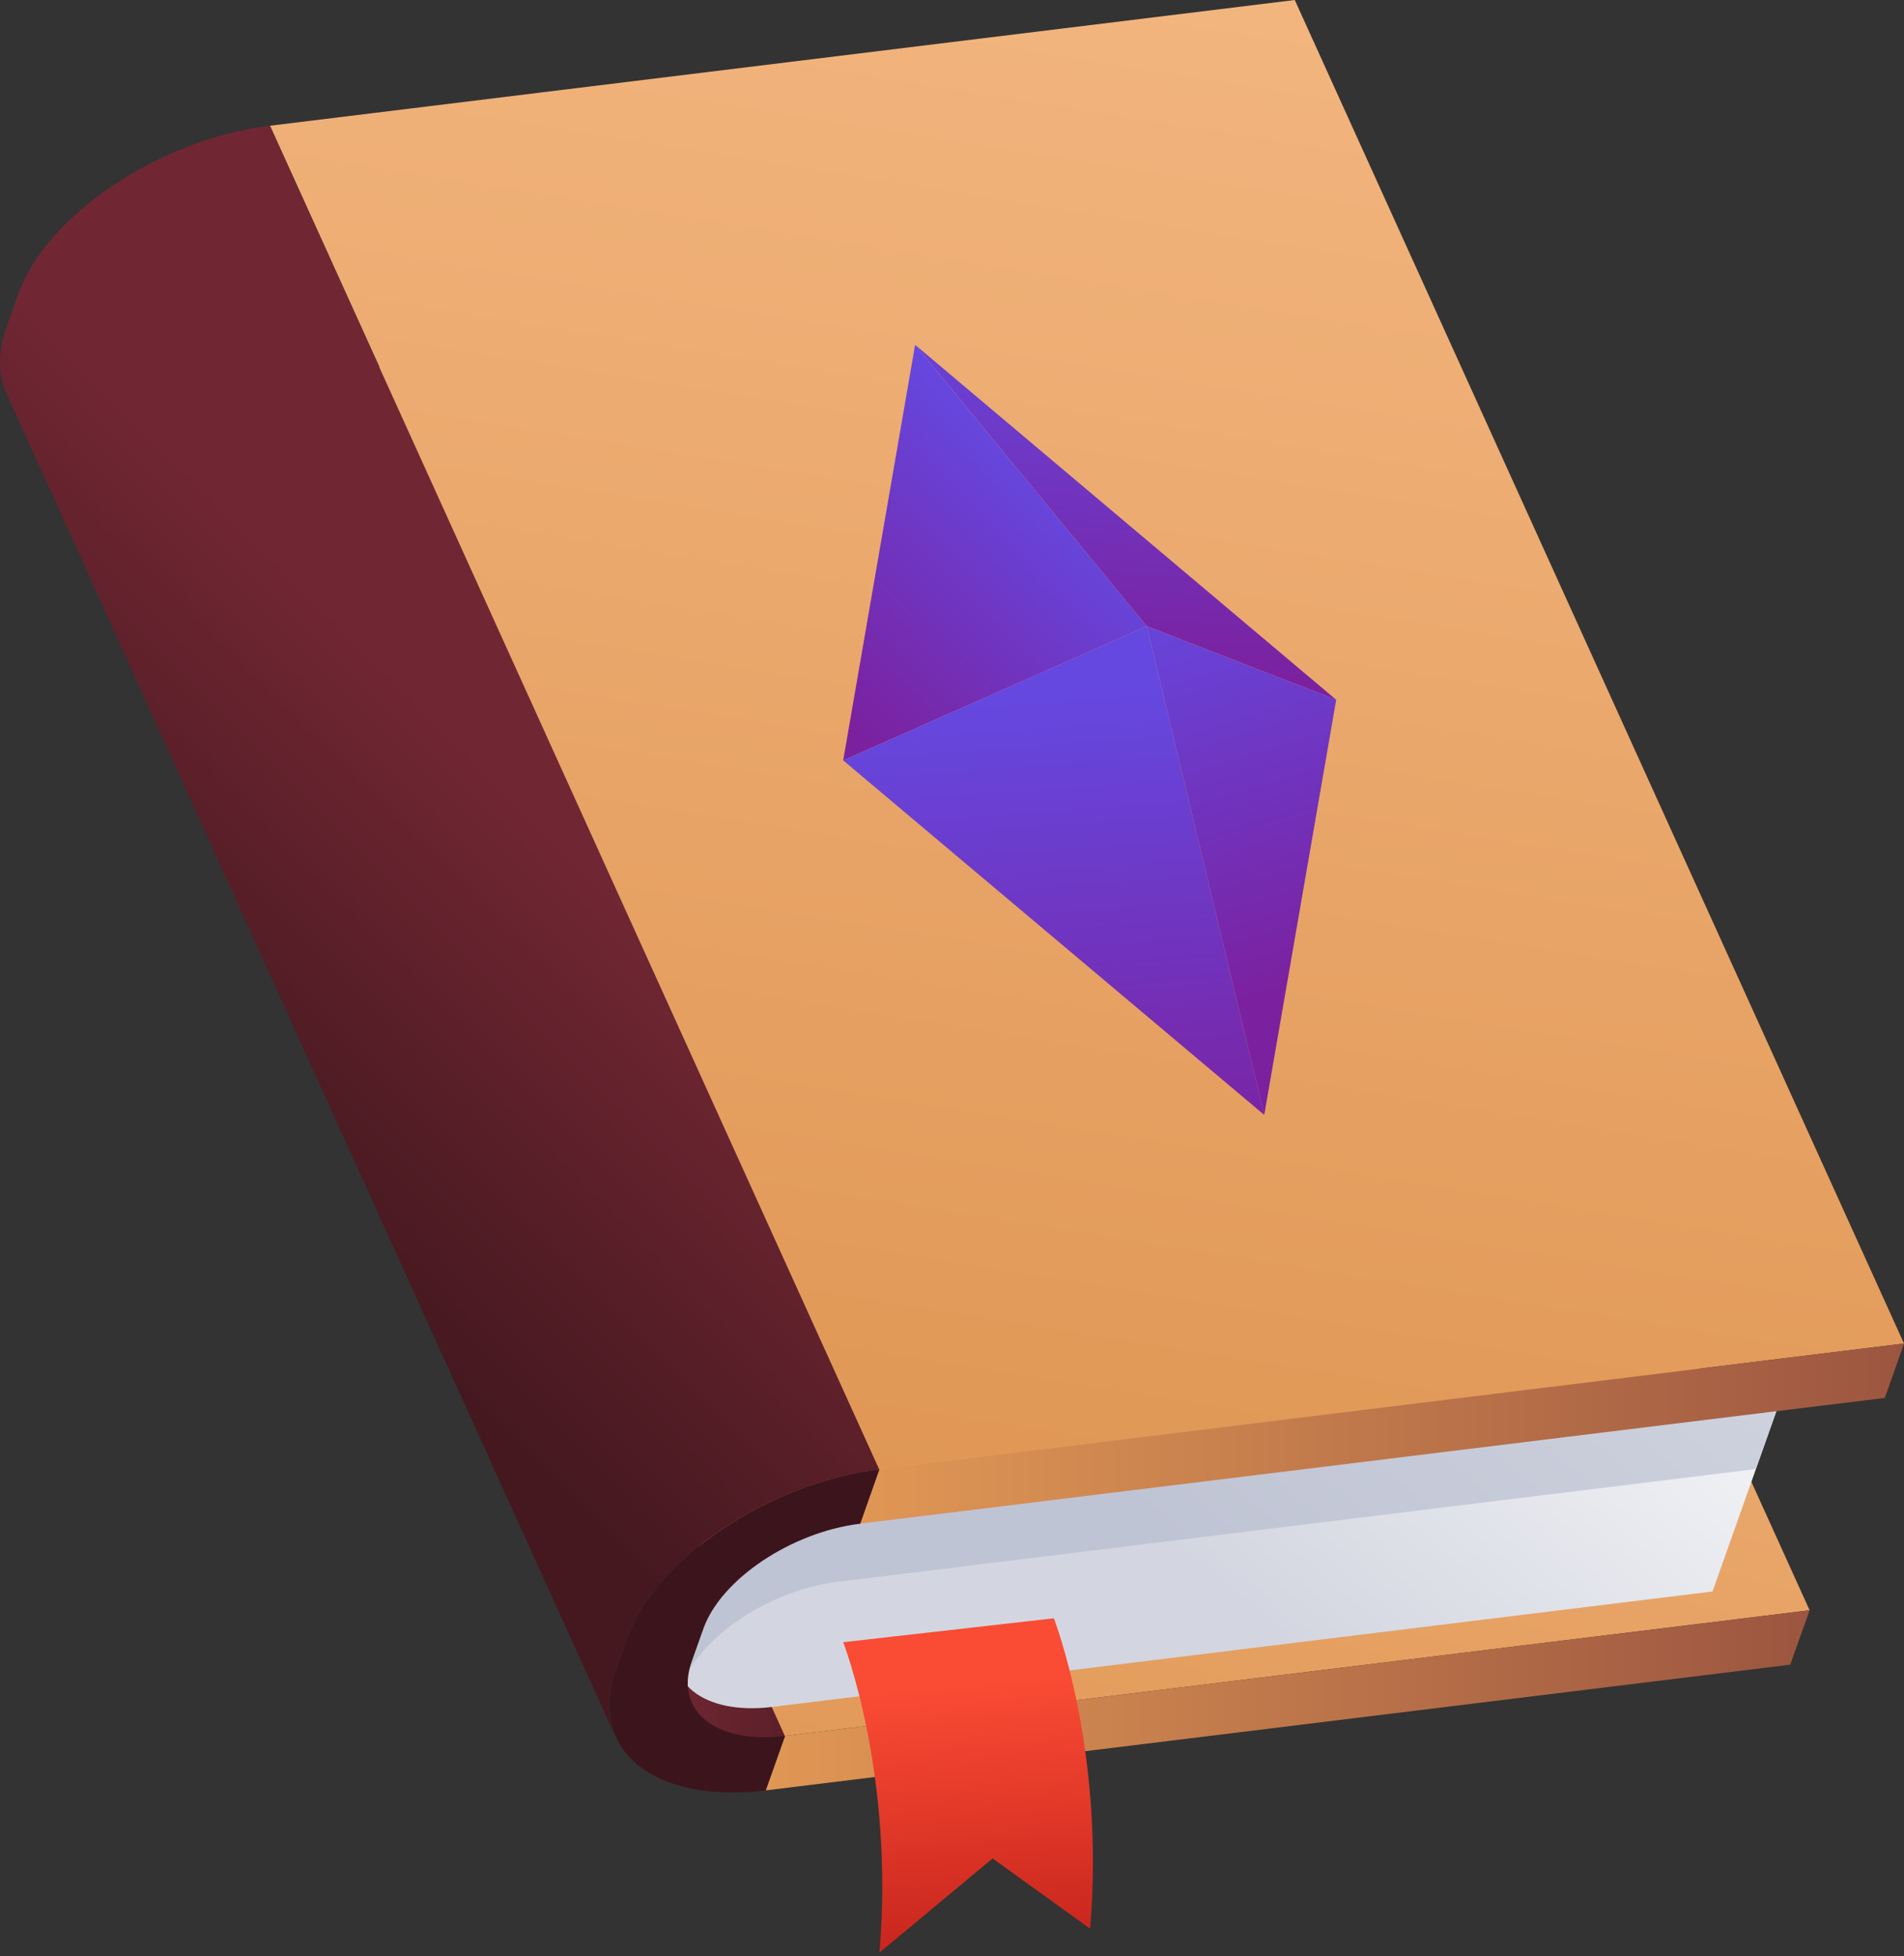 <?xml version="1.0" encoding="UTF-8"?> <svg xmlns="http://www.w3.org/2000/svg" width="73" height="75" viewBox="0 0 73 75" fill="none"><rect x="0" y="0" width="73" height="75" fill="#333333" stroke="none"/><path d="M35.394 54.524L34.651 56.61C32.004 56.934 29.31 58.744 28.63 60.648L28.188 61.897C27.516 63.801 29.112 65.073 31.767 64.749L31.024 66.835C26.781 67.357 24.197 65.302 25.28 62.252L25.722 61.004C26.805 57.953 31.143 55.045 35.386 54.524H35.394Z" fill="url(#paint0_linear_163_272)"></path><path d="M30.092 66.551L6.734 15.038L46.023 10.217L69.381 61.731L30.092 66.551Z" fill="url(#paint1_linear_163_272)"></path><path d="M69.381 61.731L68.638 63.817L29.357 68.637L30.092 66.551L69.381 61.731Z" fill="url(#paint2_linear_163_272)"></path><path d="M68.543 52.873L65.659 61.011L29.618 65.437C26.971 65.761 25.366 64.481 26.038 62.584L26.481 61.336C27.152 59.439 29.855 57.622 32.502 57.298L68.543 52.873Z" fill="url(#paint3_linear_163_272)"></path><path d="M32.131 60.64L67.318 56.318L68.543 52.865L32.502 57.29C29.855 57.614 27.152 59.423 26.481 61.328L26.038 62.576C25.777 63.311 25.864 63.943 26.204 64.441C27.01 62.632 29.586 60.948 32.123 60.64H32.131Z" fill="url(#paint4_linear_163_272)"></path><path d="M33.719 56.326L10.353 4.82L49.642 0L73 51.505L33.719 56.326Z" fill="url(#paint5_linear_163_272)"></path><path d="M73 51.505L72.265 53.592L69.025 53.987L32.976 58.412L33.719 56.326L73 51.505Z" fill="url(#paint6_linear_163_272)"></path><path d="M10.353 4.82C6.101 5.342 1.771 8.242 0.689 11.3L0.246 12.548C-0.094 13.512 -0.07 14.374 0.246 15.085C8.03 32.256 15.821 49.427 23.604 66.598C23.28 65.887 23.257 65.026 23.604 64.062L24.047 62.813C25.13 59.763 29.468 56.855 33.711 56.334L10.345 4.82H10.353Z" fill="url(#paint7_linear_163_272)"></path><path d="M33.719 56.326L32.984 58.412C30.337 58.736 27.634 60.545 26.963 62.45L26.52 63.698C25.849 65.595 27.453 66.875 30.1 66.551L29.357 68.637C25.106 69.159 22.53 67.104 23.612 64.054L24.055 62.805C25.137 59.755 29.476 56.847 33.719 56.326Z" fill="#3B151B"></path><path d="M51.23 26.827L35.086 13.22L43.968 24.006L51.23 26.827Z" fill="url(#paint8_linear_163_272)"></path><path d="M35.086 13.22L32.328 29.151L43.968 24.006L35.086 13.22Z" fill="url(#paint9_linear_163_272)"></path><path d="M32.328 29.151L48.472 42.742L43.968 24.006L32.328 29.151Z" fill="url(#paint10_linear_163_272)"></path><path d="M43.968 24.006L48.472 42.742L51.23 26.827L43.968 24.006Z" fill="url(#paint11_linear_163_272)"></path><path d="M41.795 73.939C42.38 67.088 40.404 62.039 40.404 62.039L32.328 62.956C32.328 62.956 34.304 68.005 33.719 74.856L38.057 71.245L41.795 73.939Z" fill="url(#paint12_linear_163_272)"></path><defs><linearGradient id="paint0_linear_163_272" x1="25.035" y1="60.719" x2="35.394" y2="60.719" gradientUnits="userSpaceOnUse"><stop stop-color="#712733"></stop><stop offset="1" stop-color="#45181F"></stop></linearGradient><linearGradient id="paint1_linear_163_272" x1="40.855" y1="28.052" x2="29.215" y2="71.016" gradientUnits="userSpaceOnUse"><stop stop-color="#F2B57E"></stop><stop offset="1" stop-color="#E09755"></stop></linearGradient><linearGradient id="paint2_linear_163_272" x1="29.357" y1="65.184" x2="69.381" y2="65.184" gradientUnits="userSpaceOnUse"><stop stop-color="#E09755"></stop><stop offset="1" stop-color="#9C5640"></stop></linearGradient><linearGradient id="paint3_linear_163_272" x1="62.901" y1="40.964" x2="46.481" y2="60.49" gradientUnits="userSpaceOnUse"><stop stop-color="white"></stop><stop offset="1" stop-color="#D3D6E0"></stop></linearGradient><linearGradient id="paint4_linear_163_272" x1="62.23" y1="40.411" x2="45.841" y2="59.905" gradientUnits="userSpaceOnUse"><stop stop-color="#D3D6E0"></stop><stop offset="1" stop-color="#BFC4D4"></stop></linearGradient><linearGradient id="paint5_linear_163_272" x1="46.165" y1="0.087" x2="37.03" y2="57.258" gradientUnits="userSpaceOnUse"><stop stop-color="#F2B57E"></stop><stop offset="1" stop-color="#E09755"></stop></linearGradient><linearGradient id="paint6_linear_163_272" x1="32.976" y1="54.959" x2="73" y2="54.959" gradientUnits="userSpaceOnUse"><stop stop-color="#E09755"></stop><stop offset="1" stop-color="#9C5640"></stop></linearGradient><linearGradient id="paint7_linear_163_272" x1="20.238" y1="30.462" x2="7.484" y2="43.137" gradientUnits="userSpaceOnUse"><stop stop-color="#712733"></stop><stop offset="1" stop-color="#45181F"></stop></linearGradient><linearGradient id="paint8_linear_163_272" x1="43.723" y1="11.948" x2="42.767" y2="25.571" gradientUnits="userSpaceOnUse"><stop stop-color="#6548E0"></stop><stop offset="1" stop-color="#7B219F"></stop></linearGradient><linearGradient id="paint9_linear_163_272" x1="40.104" y1="18.024" x2="31.57" y2="26.796" gradientUnits="userSpaceOnUse"><stop stop-color="#6548E0"></stop><stop offset="1" stop-color="#7B219F"></stop></linearGradient><linearGradient id="paint10_linear_163_272" x1="39.717" y1="26.748" x2="41.076" y2="45.034" gradientUnits="userSpaceOnUse"><stop stop-color="#6548E0"></stop><stop offset="1" stop-color="#7B219F"></stop></linearGradient><linearGradient id="paint11_linear_163_272" x1="45.896" y1="21.896" x2="50.677" y2="37.479" gradientUnits="userSpaceOnUse"><stop stop-color="#6548E0"></stop><stop offset="1" stop-color="#7B219F"></stop></linearGradient><linearGradient id="paint12_linear_163_272" x1="36.951" y1="64.607" x2="38.231" y2="80.016" gradientUnits="userSpaceOnUse"><stop stop-color="#FA4B34"></stop><stop offset="1" stop-color="#AD1111"></stop></linearGradient></defs></svg> 